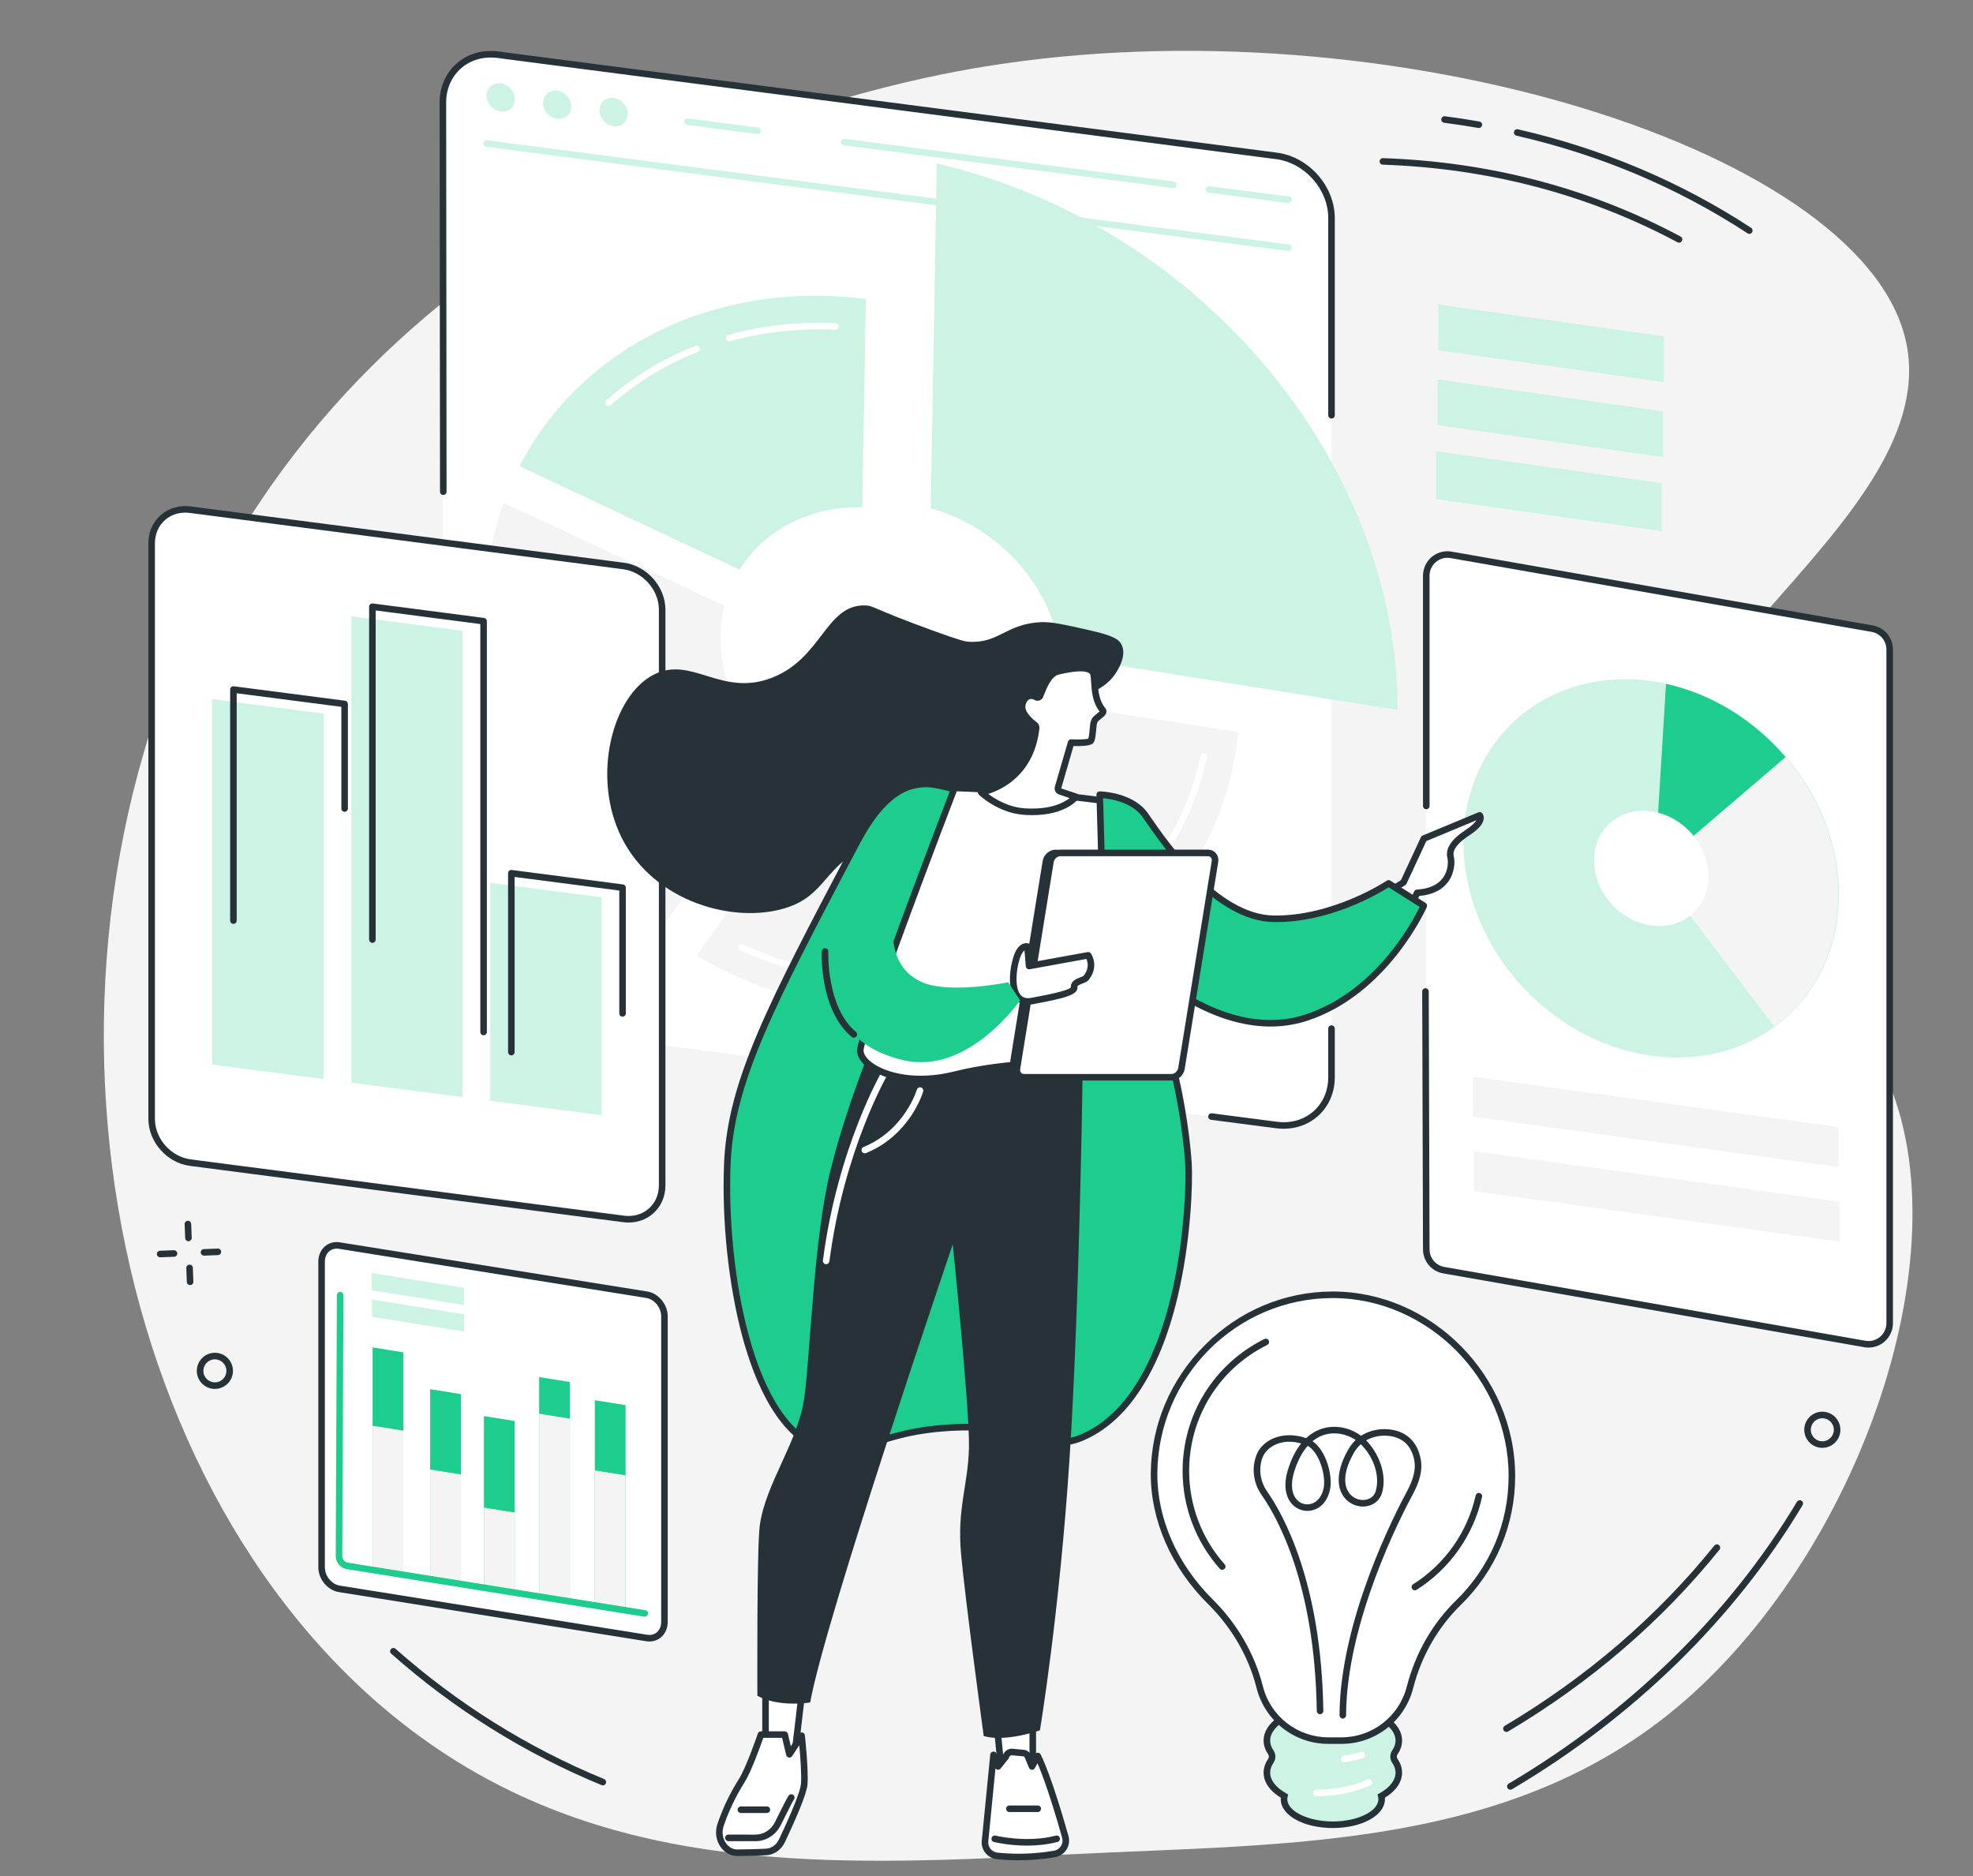 <?xml version="1.0" encoding="UTF-8" standalone="no"?><svg xmlns="http://www.w3.org/2000/svg" xmlns:xlink="http://www.w3.org/1999/xlink" fill="#263237" height="1899.6" preserveAspectRatio="xMidYMid meet" version="1" viewBox="226.9 281.6 1997.6 1899.6" width="1997.6" zoomAndPan="magnify"><rect x="226.9" y="281.6" width="1997.6" height="1899.6" fill="#808080" stroke="none"/><g><g id="change1_1"><path d="M 1900.781 1160.508 C 1837.867 981.164 2189.711 816.266 2157.746 633.023 C 2123.164 434.754 1632.246 281.633 1221.621 349.336 C 1098.41 369.656 646.688 466.539 436.055 882.344 C 226.879 1295.289 345.273 1844.379 682.043 2060.242 C 870.812 2181.23 1087.129 2170.27 1311.262 2158.918 C 1531.812 2147.75 1764.133 2155.32 1939.078 1997.812 C 2122.645 1832.551 2224.512 1514.719 2123.191 1345.832 C 2056.812 1235.191 1934.613 1256.941 1900.781 1160.508" fill="#f4f4f4"/></g><g id="change2_1"><path d="M 1911.535 668.574 L 1683.156 636.195 L 1683.156 589.828 L 1911.535 622.207 L 1911.535 668.574" fill="#cdf3e5"/></g><g id="change2_2"><path d="M 1910.785 744.422 L 1682.426 712.047 L 1682.426 665.684 L 1910.785 698.059 L 1910.785 744.422" fill="#cdf3e5"/></g><g id="change2_3"><path d="M 1909.332 819.352 L 1680.961 786.977 L 1680.961 738.398 L 1909.332 770.777 L 1909.332 819.352" fill="#cdf3e5"/></g><g id="change2_4"><path d="M 1639.234 2064.449 C 1637.398 2061.77 1637.398 2058.32 1639.234 2055.648 C 1641.773 2051.949 1643.152 2047.969 1643.152 2043.82 C 1643.152 2024.52 1613.254 2008.867 1576.371 2008.867 C 1539.496 2008.867 1509.594 2024.52 1509.594 2043.82 C 1509.594 2047.969 1510.977 2051.949 1513.516 2055.648 C 1515.352 2058.32 1515.352 2061.77 1513.516 2064.449 C 1510.977 2068.141 1509.594 2072.129 1509.594 2076.277 C 1509.594 2085.43 1516.32 2093.77 1527.336 2100 C 1527.094 2101.039 1526.953 2102.09 1526.953 2103.168 C 1526.953 2117.449 1549.082 2129.027 1576.371 2129.027 C 1603.668 2129.027 1625.797 2117.449 1625.797 2103.168 C 1625.797 2102.09 1625.652 2101.039 1625.41 2100 C 1636.422 2093.77 1643.152 2085.43 1643.152 2076.277 C 1643.152 2072.129 1641.773 2068.141 1639.234 2064.449" fill="#cdf3e5"/></g><g id="change3_1"><path d="M 1576.363 2012.191 C 1541.969 2012.191 1512.898 2026.672 1512.898 2043.82 C 1512.898 2047.203 1514.02 2050.543 1516.242 2053.773 C 1518.867 2057.582 1518.867 2062.512 1516.242 2066.332 C 1514.02 2069.551 1512.898 2072.902 1512.898 2076.281 C 1512.898 2083.852 1518.605 2091.25 1528.957 2097.113 L 1531.109 2098.332 L 1530.555 2100.75 C 1530.352 2101.602 1530.25 2102.402 1530.25 2103.172 C 1530.25 2115.391 1551.371 2125.711 1576.363 2125.711 C 1601.352 2125.711 1622.465 2115.391 1622.465 2103.172 C 1622.465 2102.391 1622.371 2101.602 1622.172 2100.75 L 1621.605 2098.332 L 1623.777 2097.113 C 1634.121 2091.25 1639.836 2083.852 1639.836 2076.281 C 1639.836 2072.902 1638.707 2069.551 1636.484 2066.332 C 1633.867 2062.512 1633.867 2057.582 1636.492 2053.773 C 1638.707 2050.543 1639.836 2047.203 1639.836 2043.82 C 1639.836 2026.672 1610.766 2012.191 1576.363 2012.191 Z M 1576.363 2132.34 C 1546.797 2132.34 1523.625 2119.531 1523.625 2103.172 C 1523.625 2102.691 1523.656 2102.203 1523.695 2101.703 C 1512.434 2094.762 1506.262 2085.801 1506.262 2076.281 C 1506.262 2071.531 1507.785 2066.922 1510.777 2062.57 C 1511.848 2061.023 1511.848 2059.082 1510.777 2057.523 C 1507.785 2053.172 1506.262 2048.562 1506.262 2043.82 C 1506.262 2022.371 1537.051 2005.562 1576.363 2005.562 C 1615.676 2005.562 1646.465 2022.371 1646.465 2043.82 C 1646.465 2048.562 1644.949 2053.172 1641.957 2057.531 C 1640.887 2059.082 1640.887 2061.023 1641.957 2062.57 C 1644.949 2066.922 1646.465 2071.531 1646.465 2076.281 C 1646.465 2085.801 1640.293 2094.762 1629.027 2101.703 C 1629.07 2102.203 1629.09 2102.68 1629.09 2103.172 C 1629.09 2119.531 1605.938 2132.34 1576.363 2132.34" fill="inherit"/></g><g id="change4_1"><path d="M 1757.629 1775.891 C 1757.629 1676.922 1675.246 1592.48 1576.281 1592.48 C 1477.496 1592.48 1396.012 1674.629 1395.352 1773.41 C 1395.02 1823.711 1419.281 1870.5 1452.375 1903.25 C 1476.227 1926.871 1493.629 1956.219 1502.07 1988.719 L 1502.48 1990.289 C 1510.676 2021.828 1539.156 2043.84 1571.742 2043.84 L 1585.113 2043.84 C 1617.688 2043.84 1646.164 2021.828 1654.371 1990.289 L 1654.617 1989.34 C 1662.996 1957.07 1679.699 1927.441 1703.562 1904.152 C 1736.914 1871.609 1757.629 1826.172 1757.629 1775.891" fill="#ffffff"/></g><g id="change3_2"><path d="M 1576.281 1595.797 C 1478.996 1595.797 1399.32 1675.488 1398.672 1773.43 C 1398.359 1818.887 1418.789 1865.348 1454.699 1900.891 C 1479.332 1925.27 1496.832 1955.348 1505.281 1987.879 L 1505.691 1989.449 C 1513.512 2019.52 1540.672 2040.527 1571.742 2040.527 L 1585.105 2040.527 C 1616.188 2040.527 1643.348 2019.52 1651.16 1989.449 L 1651.418 1988.5 C 1660.094 1955.109 1677.324 1925.117 1701.254 1901.777 C 1735.469 1868.387 1754.32 1823.68 1754.32 1775.887 C 1754.32 1678.266 1672.797 1595.797 1576.281 1595.797 Z M 1585.105 2047.16 L 1571.742 2047.16 C 1537.66 2047.16 1507.852 2024.109 1499.273 1991.117 L 1498.875 1989.551 C 1490.719 1958.168 1473.82 1929.148 1450.031 1905.598 C 1412.867 1868.809 1391.727 1820.617 1392.039 1773.387 C 1392.363 1724.668 1411.766 1678.559 1446.672 1643.559 C 1481.664 1608.488 1527.699 1589.168 1576.281 1589.168 C 1676.387 1589.168 1760.953 1674.68 1760.953 1775.887 C 1760.953 1825.488 1741.391 1871.879 1705.891 1906.527 C 1682.824 1929.02 1666.207 1957.949 1657.836 1990.168 L 1657.578 1991.117 C 1649 2024.109 1619.203 2047.16 1585.105 2047.16" fill="inherit"/></g><g id="change3_3"><path d="M 1604.652 1743.801 C 1602.012 1746.152 1599.621 1749.059 1597.594 1752.602 C 1584.707 1775.359 1588.93 1787.539 1592.594 1792.77 C 1596.43 1798.262 1603.086 1801.102 1609.531 1800.02 C 1614.695 1799.148 1618.441 1795.91 1619.809 1791.121 C 1624.586 1774.441 1616.426 1755.078 1604.652 1743.801 Z M 1550.922 1745.441 C 1545.164 1751.961 1540.488 1760.891 1537.113 1771.969 C 1533.379 1784.211 1534.586 1794.578 1540.406 1800.41 C 1544.211 1804.23 1549.531 1805.578 1554.625 1804.051 C 1560.863 1802.172 1565.395 1796.41 1567.043 1788.25 C 1569.508 1776.012 1562.98 1752.152 1550.922 1745.441 Z M 1586.445 2021.5 L 1586.434 2021.5 C 1584.613 2021.488 1583.133 2020 1583.141 2018.168 C 1583.531 1921.762 1639.816 1812.93 1651.098 1792.09 C 1657.84 1779.641 1660.406 1769.449 1658.965 1760.922 C 1656.816 1748.27 1650.344 1740.129 1639.715 1736.719 C 1632.074 1734.27 1620.168 1734.051 1610.074 1739.879 C 1622.879 1752.852 1631.523 1774.32 1626.191 1792.949 C 1624.117 1800.18 1618.297 1805.27 1610.625 1806.559 C 1601.656 1808.059 1592.449 1804.141 1587.16 1796.578 C 1582.598 1790.059 1577.137 1775.262 1591.836 1749.34 C 1594.035 1745.449 1596.633 1742.211 1599.465 1739.531 C 1598.996 1739.199 1598.516 1738.879 1598.043 1738.582 C 1590.484 1733.82 1578.047 1730.352 1565.805 1734.91 C 1562.246 1736.23 1558.91 1738.172 1555.82 1740.711 C 1569.539 1750.07 1576.41 1775.359 1573.535 1789.562 C 1571.398 1800.199 1565.199 1807.789 1556.539 1810.398 C 1549.164 1812.621 1541.176 1810.59 1535.711 1805.09 C 1528.113 1797.469 1526.312 1784.691 1530.773 1770.039 C 1534.422 1758.02 1539.223 1749.309 1544.324 1742.98 C 1523.715 1737.16 1509.312 1747.008 1505.406 1756.641 C 1500.875 1767.828 1502.543 1781.148 1509.723 1791.422 C 1526.23 1815.02 1564.844 1883.91 1566.727 2013.738 C 1566.746 2015.57 1565.293 2017.082 1563.461 2017.109 C 1561.652 2017.172 1560.117 2015.668 1560.098 2013.84 C 1558.227 1885.84 1520.453 1818.32 1504.289 1795.23 C 1495.699 1782.949 1493.816 1767.602 1499.27 1754.148 C 1505.262 1739.371 1525.441 1729.441 1549.316 1737.602 C 1554.227 1733.02 1559.188 1730.301 1563.504 1728.691 C 1578.008 1723.289 1592.684 1727.359 1601.582 1732.969 C 1602.688 1733.68 1603.805 1734.449 1604.875 1735.281 C 1617.203 1727.25 1632.25 1727.359 1641.75 1730.41 C 1658.145 1735.672 1663.723 1749.301 1665.5 1759.82 C 1667.23 1770 1664.508 1781.25 1656.93 1795.25 C 1645.789 1815.84 1590.148 1923.379 1589.77 2018.191 C 1589.758 2020.02 1588.277 2021.5 1586.445 2021.5" fill="inherit"/></g><g id="change3_4"><path d="M 1659.398 1891.668 C 1658.297 1891.668 1657.227 1891.121 1656.59 1890.117 C 1655.613 1888.57 1656.078 1886.52 1657.629 1885.547 C 1689.703 1865.379 1712.789 1832.617 1720.965 1795.668 C 1721.367 1793.891 1723.125 1792.758 1724.93 1793.16 C 1726.699 1793.547 1727.832 1795.32 1727.441 1797.109 C 1718.887 1835.777 1694.719 1870.059 1661.156 1891.16 C 1660.617 1891.5 1660 1891.668 1659.398 1891.668" fill="inherit"/></g><g id="change3_5"><path d="M 1464.34 1870.91 C 1463.43 1870.91 1462.52 1870.531 1461.871 1869.789 C 1437.609 1842.512 1424.25 1807.359 1424.25 1770.809 C 1424.25 1713.801 1455.969 1662.641 1507.039 1637.281 C 1508.672 1636.461 1510.672 1637.129 1511.48 1638.77 C 1512.301 1640.41 1511.629 1642.398 1509.988 1643.211 C 1461.191 1667.449 1430.879 1716.34 1430.879 1770.809 C 1430.879 1805.73 1443.641 1839.32 1466.82 1865.391 C 1468.039 1866.762 1467.91 1868.852 1466.551 1870.07 C 1465.91 1870.629 1465.129 1870.91 1464.34 1870.91" fill="inherit"/></g><g id="change4_2"><path d="M 1587.781 2065.828 C 1586.199 2065.828 1584.789 2064.691 1584.52 2063.07 C 1584.211 2061.27 1585.422 2059.559 1587.23 2059.25 C 1593.289 2058.211 1599.199 2056.879 1604.789 2055.301 C 1606.539 2054.809 1608.379 2055.828 1608.879 2057.59 C 1609.371 2059.359 1608.352 2061.191 1606.59 2061.68 C 1600.781 2063.32 1594.641 2064.699 1588.34 2065.781 C 1588.16 2065.809 1587.969 2065.828 1587.781 2065.828" fill="#ffffff"/></g><g id="change4_3"><path d="M 1559.629 2100.172 C 1557.809 2100.172 1556.328 2098.699 1556.309 2096.879 C 1556.301 2095.051 1557.77 2093.551 1559.602 2093.539 C 1573.352 2093.422 1593.531 2091.5 1611.551 2083.078 C 1613.211 2082.301 1615.191 2083.02 1615.961 2084.672 C 1616.738 2086.328 1616.02 2088.309 1614.359 2089.078 C 1595.262 2098.012 1574.07 2100.039 1559.66 2100.172 C 1559.648 2100.172 1559.641 2100.172 1559.629 2100.172" fill="#ffffff"/></g><g id="change4_4"><path d="M 1519.32 439.434 L 731.008 337 C 700.246 332.996 675.309 354.691 675.309 385.457 L 675.309 1255.219 C 675.309 1285.977 700.246 1314.156 731.008 1318.156 L 1519.32 1420.586 C 1550.086 1424.586 1575.012 1402.887 1575.012 1372.129 L 1575.012 502.367 C 1575.012 471.605 1550.086 443.422 1519.32 439.434" fill="#ffffff"/></g><g id="change2_5"><path d="M 1531.461 535.723 C 1531.324 535.723 1531.168 535.707 1531.043 535.695 L 719.156 430.195 C 717.34 429.953 716.059 428.297 716.297 426.477 C 716.527 424.668 718.191 423.379 720.008 423.621 L 1531.883 529.109 C 1533.703 529.352 1534.992 531.02 1534.75 532.828 C 1534.531 534.5 1533.105 535.723 1531.461 535.723" fill="#cdf3e5"/></g><g id="change2_6"><path d="M 748.141 382.07 C 748.141 389.957 741.746 395.523 733.859 394.5 C 725.973 393.48 719.578 386.25 719.578 378.363 C 719.578 370.48 725.973 364.91 733.859 365.934 C 741.746 366.969 748.141 374.188 748.141 382.07" fill="#cdf3e5"/></g><g id="change2_7"><path d="M 805.266 389.492 C 805.266 397.379 798.871 402.938 790.984 401.922 C 783.098 400.891 776.703 393.672 776.703 385.773 C 776.703 377.891 783.098 372.328 790.984 373.348 C 798.871 374.379 805.266 381.598 805.266 389.492" fill="#cdf3e5"/></g><g id="change2_8"><path d="M 862.395 396.902 C 862.395 404.797 856 410.352 848.113 409.336 C 840.223 408.309 833.832 401.078 833.832 393.195 C 833.832 385.312 840.223 379.746 848.113 380.773 C 856 381.801 862.395 389.02 862.395 396.902" fill="#cdf3e5"/></g><g id="change2_9"><path d="M 1531.453 487.172 C 1531.316 487.172 1531.168 487.172 1531.031 487.145 L 1450.574 476.695 C 1448.754 476.461 1447.473 474.793 1447.723 472.973 C 1447.945 471.168 1449.629 469.883 1451.422 470.121 L 1531.879 480.57 C 1533.695 480.809 1534.98 482.477 1534.73 484.281 C 1534.531 485.965 1533.098 487.172 1531.453 487.172" fill="#cdf3e5"/></g><g id="change2_10"><path d="M 1414.828 472.012 C 1414.691 472.012 1414.535 472.012 1414.395 471.984 L 1081.18 428.688 C 1079.359 428.445 1078.078 426.789 1078.32 424.977 C 1078.551 423.156 1080.211 421.879 1082.031 422.109 L 1415.262 465.418 C 1417.074 465.648 1418.348 467.32 1418.117 469.129 C 1417.902 470.801 1416.473 472.012 1414.828 472.012" fill="#cdf3e5"/></g><g id="change2_11"><path d="M 994.02 417.332 C 993.875 417.332 993.73 417.32 993.586 417.309 L 922.656 408.09 C 920.844 407.844 919.562 406.184 919.797 404.367 C 920.031 402.551 921.695 401.277 923.512 401.508 L 994.441 410.727 C 996.258 410.961 997.539 412.621 997.301 414.438 C 997.086 416.109 995.66 417.332 994.02 417.332" fill="#cdf3e5"/></g><g id="change3_6"><path d="M 675.703 782.703 C 673.875 782.703 672.391 781.211 672.391 779.391 L 671.992 385.465 C 671.992 369.703 678.129 355.641 689.27 345.852 C 700.531 335.953 715.504 331.645 731.43 333.719 L 1519.738 436.152 C 1552.051 440.34 1578.324 470.059 1578.324 502.371 L 1578.324 702.035 C 1578.324 703.871 1576.836 705.359 1575.012 705.359 C 1573.176 705.359 1571.699 703.871 1571.699 702.035 L 1571.699 502.371 C 1571.699 473.266 1548.008 446.512 1518.887 442.723 L 730.578 340.289 C 716.582 338.469 703.453 342.207 693.645 350.828 C 683.957 359.34 678.625 371.633 678.625 385.453 L 679.02 779.375 C 679.02 781.211 677.535 782.703 675.707 782.703 C 675.707 782.703 675.703 782.703 675.703 782.703" fill="inherit"/></g><g id="change3_7"><path d="M 1526.629 1424.379 C 1524.078 1424.379 1521.5 1424.219 1518.891 1423.879 L 1453.059 1415.32 C 1451.238 1415.09 1449.961 1413.422 1450.199 1411.609 C 1450.441 1409.789 1452.109 1408.512 1453.91 1408.75 L 1519.738 1417.301 C 1533.738 1419.129 1546.859 1415.379 1556.68 1406.762 C 1566.359 1398.25 1571.699 1385.949 1571.699 1372.129 L 1571.699 1323 C 1571.699 1321.172 1573.18 1319.691 1575.012 1319.691 C 1576.84 1319.691 1578.328 1321.172 1578.328 1323 L 1578.328 1372.129 C 1578.328 1387.891 1572.191 1401.961 1561.051 1411.738 C 1551.629 1420.012 1539.621 1424.379 1526.629 1424.379" fill="inherit"/></g><g id="change2_12"><path d="M 975.746 858.426 C 1000.469 818.395 1046.457 793.828 1099.906 795.242 L 1103.617 584.316 C 950.105 564.879 814.621 633.773 752.918 753.586 L 975.746 858.426" fill="#cdf3e5"/></g><g id="change4_5"><path d="M 965.25 627.125 C 963.797 627.125 962.457 626.16 962.055 624.688 C 961.57 622.922 962.609 621.098 964.375 620.609 C 999.031 611.086 1035.535 607.082 1072.887 608.695 C 1074.707 608.777 1076.125 610.332 1076.047 612.156 C 1075.977 613.98 1074.504 615.406 1072.594 615.328 C 1035.945 613.734 1000.125 617.66 966.129 627.008 C 965.836 627.078 965.539 627.125 965.25 627.125" fill="#ffffff"/></g><g id="change4_6"><path d="M 842.965 692.742 C 842.051 692.742 841.141 692.375 840.484 691.629 C 839.27 690.266 839.391 688.176 840.758 686.949 C 866.934 663.629 897.312 645.043 931.043 631.719 C 932.746 631.043 934.672 631.879 935.344 633.574 C 936.02 635.285 935.18 637.211 933.48 637.875 C 900.477 650.914 870.762 669.098 845.168 691.902 C 844.535 692.465 843.746 692.742 842.965 692.742" fill="#ffffff"/></g><g id="change1_2"><path d="M 1271.898 990.602 C 1259.309 1058.43 1196.031 1104.809 1118.512 1097.148 C 1095.391 1094.871 1073.309 1088.012 1053.27 1077.59 L 932.262 1249.219 C 988.508 1281.922 1052.051 1302.621 1118.512 1307.43 C 1311.789 1321.449 1463.75 1195.691 1480.629 1022.719 L 1271.898 990.602" fill="#f4f4f4"/></g><g id="change4_7"><path d="M 1116.781 1280.262 C 1116.699 1280.262 1116.621 1280.25 1116.531 1280.25 C 1109.23 1279.719 1101.82 1278.969 1094.512 1278.02 C 1053.781 1272.73 1014.039 1261.121 976.391 1243.52 C 974.73 1242.738 974.016 1240.77 974.793 1239.109 C 975.566 1237.449 977.543 1236.738 979.195 1237.512 C 1016.23 1254.82 1055.309 1266.238 1095.371 1271.441 C 1102.551 1272.379 1109.828 1273.121 1117.012 1273.629 C 1118.84 1273.77 1120.211 1275.352 1120.078 1277.18 C 1119.949 1278.922 1118.5 1280.262 1116.781 1280.262" fill="#ffffff"/></g><g id="change4_8"><path d="M 1193.18 1277.73 C 1191.559 1277.73 1190.141 1276.539 1189.898 1274.879 C 1189.648 1273.07 1190.91 1271.391 1192.719 1271.129 C 1319.602 1253.02 1417.59 1165.039 1442.359 1046.98 C 1442.73 1045.18 1444.5 1044.039 1446.281 1044.41 C 1448.07 1044.789 1449.219 1046.539 1448.84 1048.34 C 1423.5 1169.16 1323.328 1259.191 1193.66 1277.699 C 1193.5 1277.719 1193.34 1277.73 1193.18 1277.73" fill="#ffffff"/></g><g id="change1_3"><path d="M 894.391 1224.586 L 1016.504 1052.547 C 979.977 1020.754 956.504 975.621 956.504 927.879 C 956.504 916.344 957.887 905.281 960.488 894.793 L 736.812 790.75 C 724.797 824.41 718.312 861.039 718.312 899.848 C 718.312 1028.398 788.84 1148.223 894.391 1224.586" fill="#f4f4f4"/></g><g id="change2_13"><path d="M 1169.25 796.25 C 1239.852 815.938 1294.129 877.688 1300.578 946.141 L 1641.91 1000.387 C 1641.91 1000.238 1641.91 1000.098 1641.91 999.961 C 1641.91 749.551 1442.406 509.328 1175.371 447.047 L 1169.25 796.25" fill="#cdf3e5"/></g><g id="change4_9"><path d="M 858.184 854.617 L 419.574 797.621 C 397.961 794.809 380.438 810.051 380.438 831.664 L 380.438 1414.441 C 380.438 1436.066 397.961 1455.867 419.574 1458.668 L 858.184 1515.668 C 879.801 1518.477 897.32 1503.227 897.32 1481.617 L 897.32 898.836 C 897.32 877.223 879.801 857.418 858.184 854.617" fill="#ffffff"/></g><g id="change3_8"><path d="M 414.457 800.613 C 406.688 800.613 399.543 803.188 393.969 808.09 C 387.379 813.883 383.75 822.262 383.75 831.676 L 383.75 1414.453 C 383.75 1434.438 400.012 1452.793 420 1455.395 L 858.605 1512.383 C 868.156 1513.625 877.102 1511.082 883.781 1505.215 C 890.371 1499.426 894 1491.043 894 1481.625 L 894 898.844 C 894 878.871 877.738 860.508 857.75 857.914 L 419.145 800.918 C 417.562 800.707 415.996 800.613 414.457 800.613 Z M 863.32 1519.324 C 861.488 1519.324 859.629 1519.203 857.75 1518.965 L 419.145 1461.965 C 395.973 1458.953 377.121 1437.641 377.121 1414.453 L 377.121 831.676 C 377.121 820.324 381.551 810.176 389.594 803.105 C 397.727 795.961 408.535 792.852 420 794.34 L 858.605 851.336 C 881.777 854.352 900.629 875.652 900.629 898.844 L 900.629 1481.625 C 900.629 1492.984 896.199 1503.125 888.156 1510.195 C 881.355 1516.164 872.688 1519.324 863.32 1519.324" fill="inherit"/></g><g id="change2_14"><path d="M 554.477 1374.078 L 441.887 1359.441 L 441.887 989.441 L 554.477 1004.07 L 554.477 1374.078" fill="#cdf3e5"/></g><g id="change2_15"><path d="M 695.176 1392.359 L 582.582 1377.73 L 582.582 905.609 L 695.176 920.238 L 695.176 1392.359" fill="#cdf3e5"/></g><g id="change2_16"><path d="M 835.871 1410.641 L 723.277 1396.012 L 723.277 1175.422 L 835.871 1190.051 L 835.871 1410.641" fill="#cdf3e5"/></g><g id="change3_9"><path d="M 463.23 1216.98 C 461.398 1216.98 459.914 1215.5 459.914 1213.66 L 459.914 979.691 C 459.914 978.738 460.324 977.828 461.039 977.199 C 461.758 976.57 462.711 976.281 463.656 976.41 L 576.25 991.039 C 577.902 991.25 579.137 992.66 579.137 994.32 L 579.137 1100.18 C 579.137 1102.012 577.652 1103.5 575.824 1103.5 C 573.992 1103.5 572.508 1102.012 572.508 1100.18 L 572.508 997.238 L 466.543 983.469 L 466.543 1213.66 C 466.543 1215.5 465.059 1216.98 463.23 1216.98" fill="inherit"/></g><g id="change3_10"><path d="M 716.52 1329.738 C 714.688 1329.738 713.203 1328.262 713.203 1326.43 L 713.203 913.41 L 607.242 899.641 L 607.242 1232.879 C 607.242 1234.711 605.758 1236.191 603.926 1236.191 C 602.098 1236.191 600.613 1234.711 600.613 1232.879 L 600.613 895.871 C 600.613 894.922 601.023 894.012 601.738 893.379 C 602.453 892.75 603.406 892.461 604.355 892.578 L 716.945 907.211 C 718.598 907.43 719.836 908.84 719.836 910.5 L 719.836 1326.43 C 719.836 1328.262 718.348 1329.738 716.52 1329.738" fill="inherit"/></g><g id="change3_11"><path d="M 744.625 1350.102 C 742.793 1350.102 741.309 1348.621 741.309 1346.789 L 741.309 1165.68 C 741.309 1164.719 741.719 1163.82 742.434 1163.191 C 743.152 1162.559 744.102 1162.27 745.051 1162.391 L 857.645 1177.02 C 859.293 1177.238 860.531 1178.641 860.531 1180.309 L 860.531 1307.57 C 860.531 1309.398 859.047 1310.891 857.215 1310.891 C 855.387 1310.891 853.902 1309.398 853.902 1307.57 L 853.902 1183.219 L 747.938 1169.449 L 747.938 1346.789 C 747.938 1348.621 746.453 1350.102 744.625 1350.102" fill="inherit"/></g><g id="change4_10"><path d="M 881.68 1939.961 L 570.465 1890.199 C 560.551 1888.609 552.512 1878.809 552.512 1868.309 L 552.512 1558.789 C 552.512 1548.281 560.551 1541.051 570.465 1542.641 L 881.68 1592.398 C 891.594 1593.988 899.633 1603.789 899.633 1614.289 L 899.633 1923.809 C 899.633 1934.309 891.594 1941.539 881.68 1939.961" fill="#ffffff"/></g><g id="change3_12"><path d="M 882.203 1936.691 C 885.883 1937.27 889.324 1936.371 891.934 1934.148 C 894.758 1931.738 896.316 1928.07 896.316 1923.809 L 896.316 1614.289 C 896.316 1605.359 889.516 1597.012 881.156 1595.672 L 569.941 1545.91 C 566.273 1545.328 562.816 1546.23 560.211 1548.449 C 557.383 1550.859 555.824 1554.531 555.824 1558.789 L 555.824 1868.309 C 555.824 1877.238 562.629 1885.59 570.988 1886.922 Z M 884.398 1943.488 C 883.332 1943.488 882.25 1943.41 881.156 1943.23 L 569.941 1893.469 C 558.504 1891.641 549.195 1880.352 549.195 1868.309 L 549.195 1558.789 C 549.195 1552.648 551.645 1547.039 555.91 1543.398 C 560.016 1539.898 565.375 1538.469 570.984 1539.371 L 882.203 1589.129 C 893.641 1590.961 902.945 1602.238 902.945 1614.289 L 902.945 1923.809 C 902.945 1929.949 900.5 1935.559 896.234 1939.199 C 892.926 1942.012 888.809 1943.488 884.398 1943.488" fill="inherit"/></g><g id="change5_1"><path d="M 635.227 1874.211 L 604.121 1869.23 L 604.121 1645.75 L 635.227 1650.73 L 635.227 1874.211" fill="#1dcd8d"/></g><g id="change1_4"><path d="M 635.227 1874.211 L 604.121 1869.23 L 604.121 1725.051 L 635.227 1730.031 L 635.227 1874.211" fill="#f4f4f4"/></g><g id="change5_2"><path d="M 693.551 1883.531 L 662.445 1878.559 L 662.445 1688.039 L 693.551 1693.012 L 693.551 1883.531" fill="#1dcd8d"/></g><g id="change1_5"><path d="M 693.551 1883.531 L 662.445 1878.559 L 662.445 1769.391 L 693.551 1774.371 L 693.551 1883.531" fill="#f4f4f4"/></g><g id="change5_3"><path d="M 747.988 1893.262 L 716.883 1888.289 L 716.883 1715.281 L 747.988 1720.25 L 747.988 1893.262" fill="#1dcd8d"/></g><g id="change1_6"><path d="M 747.988 1893.262 L 716.883 1888.289 L 716.883 1807.961 L 747.988 1812.941 L 747.988 1893.262" fill="#f4f4f4"/></g><g id="change5_4"><path d="M 803.883 1904.262 L 772.773 1899.289 L 772.773 1675.809 L 803.883 1680.781 L 803.883 1904.262" fill="#1dcd8d"/></g><g id="change1_7"><path d="M 803.883 1904.262 L 772.773 1899.289 L 772.773 1712.879 L 803.883 1717.859 L 803.883 1904.262" fill="#f4f4f4"/></g><g id="change5_5"><path d="M 860.262 1912.25 L 829.156 1907.27 L 829.156 1699.238 L 860.262 1704.219 L 860.262 1912.25" fill="#1dcd8d"/></g><g id="change1_8"><path d="M 860.262 1912.25 L 829.156 1907.27 L 829.156 1770.301 L 860.262 1775.281 L 860.262 1912.25" fill="#f4f4f4"/></g><g id="change5_6"><path d="M 879.711 1918.41 C 879.535 1918.41 879.359 1918.398 879.18 1918.371 L 577.73 1870.172 C 571.586 1869.191 566.793 1863.379 566.82 1856.941 L 567.996 1592.859 C 568.008 1591.039 569.488 1589.559 571.312 1589.559 C 571.316 1589.559 571.32 1589.559 571.328 1589.559 C 573.156 1589.57 574.637 1591.059 574.629 1592.891 L 573.449 1856.969 C 573.438 1860.109 575.875 1863.16 578.781 1863.629 L 880.23 1911.828 C 882.035 1912.109 883.27 1913.809 882.98 1915.621 C 882.719 1917.25 881.309 1918.41 879.711 1918.41" fill="#1dcd8d"/></g><g id="change2_17"><path d="M 696.613 1602.871 L 603.148 1587.93 L 603.148 1570.422 L 696.613 1585.359 L 696.613 1602.871" fill="#cdf3e5"/></g><g id="change2_18"><path d="M 696.953 1629.699 L 603.484 1614.762 L 603.484 1597.25 L 696.953 1612.191 L 696.953 1629.699" fill="#cdf3e5"/></g><g id="change4_11"><path d="M 2115.02 1642.293 L 1688.648 1567.562 C 1678.422 1565.762 1670.953 1556.871 1670.953 1546.484 L 1670.953 864.434 C 1670.953 851.133 1682.953 841.047 1696.055 843.348 L 2122.414 918.082 C 2132.652 919.879 2140.125 928.77 2140.125 939.168 L 2140.125 1621.211 C 2140.125 1634.512 2128.125 1644.594 2115.02 1642.293" fill="#ffffff"/></g><g id="change2_19"><path d="M 2087.074 1161.168 C 2101.332 1266.938 2028.57 1352.5 1924.547 1352.281 C 1820.539 1352.059 1724.664 1266.141 1710.395 1160.383 C 1696.137 1054.605 1768.895 969.047 1872.906 969.266 C 1976.926 969.484 2072.816 1055.406 2087.074 1161.168" fill="#cdf3e5"/></g><g id="change1_9"><path d="M 1902.141 1161.531 L 2023.34 1320.734 C 2069.59 1286.555 2095.234 1227.883 2086.238 1161.172 C 2080.531 1118.895 2061.773 1079.777 2034.68 1048.055 L 1902.141 1161.531" fill="#f4f4f4"/></g><g id="change5_7"><path d="M 1913.715 973.965 L 1902.141 1161.531 L 2034.695 1048.102 C 2003.203 1011.203 1960.41 984.301 1913.715 973.965" fill="#1dcd8d"/></g><g id="change4_12"><path d="M 1956.113 1160.906 C 1960.465 1193.125 1938.301 1219.203 1906.594 1219.129 C 1874.891 1219.059 1845.688 1192.887 1841.336 1160.652 C 1836.98 1128.418 1859.172 1102.355 1890.852 1102.43 C 1922.555 1102.488 1951.77 1128.672 1956.113 1160.906" fill="#ffffff"/></g><g id="change1_10"><path d="M 2088.52 1463.25 L 1718.289 1412.211 L 1718.289 1371.648 L 2088.52 1422.699 L 2088.52 1463.25" fill="#f4f4f4"/></g><g id="change1_11"><path d="M 2089.352 1538.691 L 1719.125 1487.641 L 1719.125 1447.082 L 2089.352 1498.129 L 2089.352 1538.691" fill="#f4f4f4"/></g><g id="change3_13"><path d="M 2118.754 1645.93 C 2117.32 1645.93 2115.887 1645.809 2114.453 1645.559 L 1688.094 1570.82 C 1676.242 1568.75 1667.645 1558.512 1667.645 1546.48 L 1666.828 1285.441 C 1666.828 1283.609 1668.312 1282.121 1670.141 1282.109 L 1670.156 1282.109 C 1671.969 1282.109 1673.457 1283.59 1673.457 1285.422 L 1674.27 1546.461 C 1674.27 1555.281 1680.559 1562.77 1689.234 1564.289 L 2115.598 1639.031 C 2120.883 1639.961 2126.262 1638.508 2130.367 1635.059 C 2134.457 1631.621 2136.824 1626.57 2136.824 1621.211 L 2136.824 939.16 C 2136.824 930.352 2130.523 922.867 2121.844 921.344 L 1695.48 846.609 C 1690.195 845.676 1684.832 847.125 1680.727 850.57 C 1676.625 854.016 1674.27 859.062 1674.27 864.43 L 1674.27 1097.594 C 1674.27 1099.418 1672.785 1100.906 1670.957 1100.906 C 1669.129 1100.906 1667.645 1099.418 1667.645 1097.594 L 1667.645 864.43 C 1667.645 857.105 1670.867 850.199 1676.453 845.492 C 1682.07 840.785 1689.422 838.812 1696.625 840.074 L 2122.988 914.809 C 2134.836 916.883 2143.449 927.129 2143.449 939.16 L 2143.449 1621.211 C 2143.449 1628.531 2140.227 1635.43 2134.625 1640.141 C 2130.129 1643.91 2124.516 1645.93 2118.754 1645.93" fill="inherit"/></g><g id="change3_14"><path d="M 1280.262 911.512 C 1291.25 910.91 1304.172 913.84 1330.012 919.691 C 1353.289 924.969 1359.738 928.512 1362.602 934.609 C 1367.301 944.59 1360.289 956.891 1358.18 960.57 C 1346.281 981.449 1324.488 984.18 1310.121 993.719 C 1263.641 1024.578 1287.34 1076.969 1248.801 1109.738 C 1212.078 1140.949 1177.789 1104.281 1111.789 1134.051 C 1059.82 1157.48 1064.66 1187.609 1022.289 1200.891 C 970.531 1217.121 889.438 1195.309 856.551 1130.18 C 825.277 1068.25 846.895 985.559 889.145 964.441 C 927.527 945.262 957.18 987.641 1008.48 967.762 C 1059.051 948.148 1062.949 893.859 1102.41 894.539 C 1111.84 894.699 1109.871 897.781 1172 920.238 C 1200.781 930.648 1204.238 931.09 1207.359 931.289 C 1238.32 933.352 1244.77 913.461 1280.262 911.512" fill="inherit"/></g><g id="change5_8"><path d="M 1391.289 1229.488 C 1413.398 1364.879 1415.961 1366.871 1418.949 1381.051 C 1418.949 1381.051 1427.719 1420.922 1430.148 1459.328 C 1432.262 1492.66 1425.988 1692.809 1322.539 1736.891 C 1285.18 1752.801 1274.352 1723.551 1194.801 1726.719 C 1113.281 1729.98 1096.75 1758.988 1061.191 1748.82 C 984.207 1726.828 959.062 1561.66 963.305 1459.602 C 966.754 1376.469 1008.121 1297.98 1090.859 1141 C 1103.461 1117.09 1123.629 1080.57 1156.129 1075.922 C 1171.031 1073.789 1176.98 1076.078 1236.789 1092.5 C 1301.852 1110.359 1318.359 1091.359 1346.281 1108.961 C 1375.141 1127.141 1380.219 1161.73 1391.289 1229.488" fill="#1dcd8d"/></g><g id="change3_15"><path d="M 1164.398 1078.57 C 1161.82 1078.57 1159.371 1078.809 1156.602 1079.211 C 1124.77 1083.762 1104.621 1122 1093.789 1142.539 C 1011.398 1298.879 970.035 1377.352 966.617 1459.73 C 962.207 1565.859 988.918 1724.719 1062.102 1745.629 C 1078.461 1750.309 1090.352 1746.262 1108.352 1740.121 C 1126.969 1733.781 1152.449 1725.102 1194.672 1723.41 C 1234.699 1721.809 1258.012 1728.449 1275.039 1733.289 C 1292.18 1738.172 1303.512 1741.391 1321.238 1733.84 C 1374.57 1711.121 1400.41 1644.879 1412.711 1593.309 C 1426.199 1536.699 1428.059 1478.738 1426.84 1459.539 C 1424.449 1421.84 1415.801 1382.16 1415.711 1381.77 C 1415.211 1379.398 1414.73 1377.398 1414.172 1375.059 C 1411.281 1363.031 1406.449 1342.91 1388.02 1230.02 L 1387.328 1225.801 C 1376.789 1161.191 1371.5 1128.762 1344.52 1111.762 C 1331.59 1103.609 1321.48 1103.82 1306.172 1104.129 C 1290.629 1104.441 1269.34 1104.871 1235.91 1095.691 L 1220.43 1091.43 C 1185.012 1081.672 1173.77 1078.57 1164.398 1078.57 Z M 1076.02 1754.301 C 1071.051 1754.301 1065.891 1753.609 1060.281 1752.012 C 1015.449 1739.199 991.113 1681.359 978.59 1635.102 C 964.531 1583.18 957.578 1517.52 959.988 1459.461 C 963.477 1375.578 1005.07 1296.672 1087.93 1139.449 C 1099.309 1117.859 1120.488 1077.672 1155.66 1072.641 C 1169.84 1070.609 1175.801 1072.262 1222.191 1085.039 L 1237.672 1089.301 C 1270.18 1098.23 1290.059 1097.82 1306.031 1097.5 C 1321.34 1097.191 1333.441 1096.941 1348.051 1106.148 C 1377.559 1124.75 1383.012 1158.16 1393.871 1224.738 L 1394.559 1228.949 C 1412.949 1341.602 1417.75 1361.578 1420.621 1373.512 C 1421.191 1375.91 1421.691 1377.969 1422.191 1380.371 C 1422.281 1380.738 1431.039 1420.898 1433.461 1459.121 C 1434.699 1478.641 1432.828 1537.512 1419.16 1594.852 C 1401.02 1670.93 1368.059 1721.102 1323.84 1739.941 C 1303.949 1748.41 1291.059 1744.738 1273.219 1739.672 C 1255.699 1734.68 1233.898 1728.48 1194.941 1730.039 C 1153.68 1731.68 1129.73 1739.84 1110.488 1746.398 C 1097.66 1750.77 1087.301 1754.301 1076.02 1754.301" fill="inherit"/></g><g id="change4_13"><path d="M 1272.539 2013.43 L 1272.539 2078.898 L 1241.039 2076.98 L 1234.84 2013.43 L 1272.539 2013.43" fill="#ffffff"/></g><g id="change3_16"><path d="M 1244.07 2073.852 L 1269.23 2075.379 L 1269.23 2016.738 L 1238.5 2016.738 Z M 1272.551 2082.219 C 1272.48 2082.219 1272.41 2082.211 1272.34 2082.211 L 1240.84 2080.289 C 1239.211 2080.191 1237.898 2078.93 1237.738 2077.309 L 1231.539 2013.75 C 1231.449 2012.82 1231.762 2011.891 1232.391 2011.199 C 1233.02 2010.512 1233.91 2010.109 1234.84 2010.109 L 1272.551 2010.109 C 1274.379 2010.109 1275.859 2011.602 1275.859 2013.43 L 1275.859 2078.898 C 1275.859 2079.82 1275.48 2080.691 1274.82 2081.32 C 1274.199 2081.898 1273.391 2082.219 1272.551 2082.219" fill="inherit"/></g><g id="change4_14"><path d="M 1236.32 2160.539 C 1249.141 2161.922 1270.129 2162.809 1294.602 2158.59 C 1302.621 2157.211 1307.699 2149.219 1305.5 2141.391 C 1299.359 2119.57 1287.238 2078.898 1277.59 2059.422 L 1271.781 2070.039 L 1267.129 2058.828 C 1266.328 2057.5 1264.949 2056.629 1263.41 2056.488 L 1251.328 2055.359 C 1248.809 2055.129 1245.781 2057.609 1245.34 2060.102 L 1237.391 2070.039 L 1232.801 2058.238 L 1224.199 2145.59 C 1223.469 2153.051 1228.859 2159.738 1236.32 2160.539" fill="#ffffff"/></g><g id="change3_17"><path d="M 1234.77 2072.07 L 1227.5 2145.91 C 1226.949 2151.559 1231.059 2156.641 1236.672 2157.238 C 1249.672 2158.641 1270.172 2159.441 1294.039 2155.328 C 1296.949 2154.82 1299.52 2153.109 1301.09 2150.621 C 1302.68 2148.102 1303.109 2145.148 1302.301 2142.289 C 1297.762 2126.109 1286.82 2088.59 1277.34 2066.789 L 1274.691 2071.629 C 1274.078 2072.75 1272.91 2073.43 1271.602 2073.352 C 1270.328 2073.281 1269.211 2072.488 1268.719 2071.309 L 1264.191 2060.391 C 1263.93 2060.051 1263.531 2059.828 1263.102 2059.789 L 1251.02 2058.66 C 1250.352 2058.602 1248.762 2059.789 1248.609 2060.68 C 1248.512 2061.23 1248.281 2061.738 1247.93 2062.18 L 1239.969 2072.121 C 1239.23 2073.039 1238.07 2073.5 1236.879 2073.32 C 1236.031 2073.191 1235.281 2072.738 1234.77 2072.07 Z M 1258.219 2165 C 1249.512 2165 1241.961 2164.48 1235.961 2163.84 C 1226.75 2162.852 1219.988 2154.52 1220.898 2145.262 L 1229.5 2057.91 C 1229.648 2056.379 1230.828 2055.16 1232.352 2054.949 C 1233.891 2054.738 1235.328 2055.609 1235.891 2057.039 L 1238.391 2063.48 L 1242.309 2058.59 C 1243.52 2054.781 1247.77 2051.691 1251.641 2052.059 L 1263.719 2053.191 C 1266.301 2053.43 1268.629 2054.898 1269.969 2057.121 C 1270.051 2057.262 1270.129 2057.41 1270.191 2057.559 L 1272.191 2062.391 L 1274.691 2057.828 C 1275.281 2056.75 1276.449 2056.09 1277.66 2056.109 C 1278.898 2056.129 1280.012 2056.84 1280.559 2057.949 C 1290.809 2078.641 1303.648 2122.57 1308.691 2140.488 C 1309.988 2145.109 1309.262 2150.09 1306.699 2154.148 C 1304.129 2158.23 1299.922 2161.039 1295.16 2161.859 C 1281.551 2164.199 1268.988 2165 1258.219 2165" fill="inherit"/></g><g id="change3_18"><path d="M 1266.781 2150.16 C 1248.301 2150.16 1234.109 2146.691 1233.219 2146.461 C 1231.449 2146.02 1230.371 2144.219 1230.809 2142.441 C 1231.262 2140.672 1233.07 2139.59 1234.828 2140.031 C 1235.141 2140.109 1266.52 2147.762 1295.891 2140.039 C 1297.648 2139.57 1299.469 2140.629 1299.941 2142.398 C 1300.398 2144.172 1299.34 2145.988 1297.57 2146.449 C 1287 2149.23 1276.32 2150.16 1266.781 2150.16" fill="inherit"/></g><g id="change3_19"><path d="M 1277.59 2116.148 L 1248.84 2116.148 C 1247.012 2116.148 1245.531 2114.672 1245.531 2112.84 C 1245.531 2111.012 1247.012 2109.52 1248.84 2109.52 L 1277.59 2109.52 C 1279.422 2109.52 1280.91 2111.012 1280.91 2112.84 C 1280.91 2114.672 1279.422 2116.148 1277.59 2116.148" fill="inherit"/></g><g id="change4_15"><path d="M 1040.82 1978.789 L 1031.5 2057.73 L 1001.98 2056.699 L 1001.98 1978.789 L 1040.82 1978.789" fill="#ffffff"/></g><g id="change3_20"><path d="M 1005.289 2053.5 L 1028.57 2054.309 L 1037.09 1982.102 L 1005.289 1982.102 Z M 1031.5 2061.039 C 1031.469 2061.039 1031.43 2061.039 1031.391 2061.039 L 1001.859 2060.012 C 1000.078 2059.949 998.66 2058.488 998.66 2056.699 L 998.66 1978.789 C 998.66 1976.961 1000.148 1975.469 1001.98 1975.469 L 1040.82 1975.469 C 1041.762 1975.469 1042.672 1975.879 1043.289 1976.578 C 1043.922 1977.289 1044.219 1978.238 1044.109 1979.18 L 1034.789 2058.109 C 1034.602 2059.789 1033.18 2061.039 1031.5 2061.039" fill="inherit"/></g><g id="change4_16"><path d="M 1038.531 2038.891 C 1038.531 2038.891 1042.32 2073.949 1041.148 2088.051 C 1040.309 2098.141 1026.469 2128.621 1018.66 2145.141 C 1015.441 2151.93 1009.32 2156.289 1002.531 2156.578 C 994.246 2156.941 982.723 2157.359 973.434 2157.371 C 960.652 2157.379 951.859 2142.852 956.422 2129.301 C 960.637 2116.801 967.32 2101.129 977.844 2084.441 C 985.766 2071.879 997.336 2037.738 997.336 2037.738 L 1021.398 2037.738 L 1026.121 2057.719 L 1038.531 2038.891" fill="#ffffff"/></g><g id="change3_21"><path d="M 999.699 2041.051 C 996.945 2048.969 987.582 2075.219 980.648 2086.211 C 971.805 2100.23 964.711 2115.09 959.566 2130.359 C 957.539 2136.371 958.461 2142.91 962.023 2147.859 C 964.895 2151.859 968.941 2154.051 973.414 2154.051 C 973.422 2154.051 973.426 2154.051 973.43 2154.051 C 982.723 2154.039 994.305 2153.621 1002.391 2153.27 C 1007.898 2153.031 1012.988 2149.371 1015.66 2143.719 C 1029.18 2115.109 1037.27 2094.719 1037.852 2087.77 C 1038.609 2078.578 1037.172 2059.84 1036.141 2048.531 L 1028.891 2059.539 C 1028.16 2060.648 1026.84 2061.211 1025.539 2060.98 C 1024.238 2060.75 1023.199 2059.77 1022.891 2058.48 L 1018.77 2041.051 Z M 973.414 2160.68 C 966.844 2160.68 960.734 2157.422 956.645 2151.738 C 951.836 2145.051 950.578 2136.27 953.281 2128.25 C 958.598 2112.469 965.918 2097.141 975.039 2082.68 C 982.664 2070.578 994.078 2037.012 994.191 2036.672 C 994.648 2035.328 995.914 2034.422 997.332 2034.422 L 1021.398 2034.422 C 1022.93 2034.422 1024.27 2035.48 1024.621 2036.98 L 1027.578 2049.48 L 1035.762 2037.059 C 1036.531 2035.898 1037.949 2035.34 1039.309 2035.672 C 1040.672 2035.988 1041.672 2037.141 1041.82 2038.531 C 1041.98 2039.969 1045.641 2074.07 1044.461 2088.32 C 1043.621 2098.34 1031.602 2125.52 1021.648 2146.551 C 1017.93 2154.441 1010.648 2159.551 1002.672 2159.898 C 994.531 2160.25 982.848 2160.672 973.438 2160.68 C 973.43 2160.68 973.422 2160.68 973.414 2160.68" fill="inherit"/></g><g id="change3_22"><path d="M 1030.18 2104.059 Z M 991.785 2145.66 C 991.777 2145.66 991.77 2145.66 991.758 2145.66 L 964.355 2145.629 C 962.527 2145.629 961.043 2144.141 961.047 2142.309 C 961.047 2140.48 962.531 2139 964.359 2139 C 964.363 2139 964.363 2139 964.363 2139 L 991.766 2139.031 C 991.773 2139.031 991.777 2139.031 991.785 2139.031 C 1000.07 2139.031 1007.621 2134.191 1011.48 2126.391 C 1024.488 2100.141 1025.191 2099.578 1025.988 2098.922 C 1027.398 2097.762 1029.488 2097.98 1030.648 2099.398 C 1031.691 2100.672 1031.621 2102.488 1030.559 2103.691 C 1030.09 2104.398 1027.852 2108.289 1017.422 2129.328 C 1012.43 2139.398 1002.609 2145.66 991.785 2145.66" fill="inherit"/></g><g id="change3_23"><path d="M 1003.359 2117.129 L 977.02 2117.129 C 975.188 2117.129 973.703 2115.648 973.703 2113.809 C 973.703 2111.98 975.188 2110.5 977.02 2110.5 L 1003.359 2110.5 C 1005.191 2110.5 1006.68 2111.98 1006.68 2113.809 C 1006.68 2115.648 1005.191 2117.129 1003.359 2117.129" fill="inherit"/></g><g id="change3_24"><path d="M 1323.16 1358.859 C 1323.16 1358.859 1320.02 1599.781 1309.891 1756.621 C 1299.77 1913.461 1279.801 2033.371 1279.801 2033.371 C 1279.801 2033.371 1245.441 2045.719 1222.879 2039.25 C 1222.879 2039.25 1204.211 1901.672 1199.969 1855.172 C 1195.719 1808.672 1206.988 1785.59 1207.941 1747.531 C 1208.891 1709.469 1191.539 1541.43 1191.539 1541.43 C 1191.539 1541.43 1062.012 1921.328 1047.191 2005.23 C 1047.191 2005.23 1015.82 2010.551 993.715 1998.469 C 993.715 1998.469 993.027 1849.07 996.164 1825.988 C 1001.98 1783.219 1035.379 1741.121 1041.379 1695.691 C 1047.379 1650.27 1050.859 1536.262 1067.379 1467.891 C 1083.898 1399.512 1116.32 1322.691 1116.32 1322.691 L 1323.16 1358.859" fill="inherit"/></g><g id="change4_17"><path d="M 1102.488 1449.25 C 1101.191 1449.25 1099.949 1448.469 1099.422 1447.191 C 1098.73 1445.5 1099.539 1443.559 1101.23 1442.871 C 1142.82 1425.828 1155.102 1385.191 1155.219 1384.781 C 1155.73 1383.02 1157.59 1382.012 1159.328 1382.52 C 1161.09 1383.039 1162.102 1384.879 1161.59 1386.629 C 1161.059 1388.43 1148.262 1430.762 1103.75 1449 C 1103.34 1449.172 1102.91 1449.25 1102.488 1449.25" fill="#ffffff"/></g><g id="change4_18"><path d="M 1063.371 1561.512 C 1063.23 1561.512 1063.078 1561.5 1062.941 1561.48 C 1061.129 1561.25 1059.84 1559.578 1060.078 1557.77 C 1075.02 1442.922 1119.898 1366.109 1120.352 1365.34 C 1121.281 1363.77 1123.32 1363.25 1124.891 1364.18 C 1126.461 1365.109 1126.988 1367.148 1126.051 1368.719 C 1125.609 1369.469 1081.41 1445.199 1066.648 1558.621 C 1066.441 1560.289 1065.012 1561.512 1063.371 1561.512" fill="#ffffff"/></g><g id="change4_19"><path d="M 1724.992 1107.102 L 1668.551 1130.586 L 1647.934 1174.922 C 1635.574 1183.152 1623.27 1189.84 1611.07 1195.223 C 1613.301 1199.969 1615.496 1204.734 1617.59 1209.543 C 1620.977 1217.336 1624.234 1225.203 1627.484 1233.07 C 1652.16 1208.535 1661.652 1185.539 1661.652 1185.539 C 1696.473 1183.512 1697.336 1156.641 1695.613 1149.695 C 1693.895 1142.73 1697.07 1134.832 1713.078 1124.309 C 1730.586 1112.801 1724.992 1107.102 1724.992 1107.102" fill="#ffffff"/></g><g id="change3_25"><path d="M 1647.934 1174.922 L 1647.965 1174.922 Z M 1615.508 1196.852 C 1617.215 1200.535 1618.965 1204.375 1620.633 1208.203 C 1623.422 1214.637 1626.16 1221.18 1628.633 1227.156 C 1649.938 1204.789 1658.5 1184.48 1658.598 1184.27 C 1659.086 1183.09 1660.199 1182.293 1661.461 1182.23 C 1673.695 1181.508 1682.543 1177.551 1687.766 1170.465 C 1693.621 1162.516 1693.07 1153.137 1692.41 1150.473 C 1690.004 1140.766 1696 1131.566 1711.266 1121.539 C 1717.602 1117.371 1720.496 1114.164 1721.727 1112.055 L 1671.012 1133.137 L 1650.945 1176.32 C 1650.68 1176.863 1650.289 1177.34 1649.777 1177.68 C 1638.711 1185.043 1627.191 1191.492 1615.508 1196.852 Z M 1627.488 1236.387 C 1627.273 1236.387 1627.051 1236.363 1626.84 1236.312 C 1625.746 1236.102 1624.844 1235.355 1624.422 1234.328 C 1621.492 1227.207 1618.066 1218.934 1614.555 1210.859 C 1612.453 1206.031 1610.191 1201.16 1608.07 1196.629 C 1607.699 1195.812 1607.656 1194.891 1607.973 1194.062 C 1608.281 1193.211 1608.93 1192.543 1609.734 1192.184 C 1621.875 1186.824 1633.844 1180.27 1645.324 1172.672 L 1665.547 1129.18 C 1665.895 1128.426 1666.512 1127.832 1667.277 1127.504 L 1723.734 1104.031 C 1724.984 1103.512 1726.43 1103.809 1727.375 1104.773 C 1727.734 1105.145 1729.496 1107.141 1729.113 1110.652 C 1728.57 1115.703 1723.797 1121.23 1714.906 1127.078 C 1698.363 1137.941 1697.812 1144.723 1698.84 1148.883 C 1700.168 1154.23 1699.723 1165.414 1693.102 1174.398 C 1686.969 1182.73 1677.133 1187.535 1663.871 1188.691 C 1661.035 1194.781 1650.902 1214.453 1629.82 1235.422 C 1629.207 1236.047 1628.355 1236.387 1627.488 1236.387" fill="inherit"/></g><g id="change4_20"><path d="M 1346.719 1092.629 C 1346.719 1092.629 1269.422 1081.57 1193.328 1079.359 C 1193.328 1079.359 1097.891 1328.301 1097.898 1345.102 C 1097.91 1361.898 1138.648 1383.391 1193.328 1369.68 C 1248.012 1355.98 1317.469 1354.621 1356.539 1363.738 C 1415.07 1377.41 1346.719 1092.629 1346.719 1092.629" fill="#ffffff"/></g><g id="change3_26"><path d="M 1195.578 1082.738 C 1157.32 1182.609 1101.211 1333.309 1101.219 1345.102 C 1101.219 1348.73 1104.078 1353.039 1109.078 1356.93 C 1123.789 1368.41 1155.301 1375.801 1192.52 1366.469 C 1244.84 1353.352 1315.68 1350.789 1357.289 1360.512 C 1361.469 1361.488 1364.672 1360.672 1367.391 1357.93 C 1393.262 1331.898 1359.77 1161.898 1344.02 1095.602 C 1330.961 1093.82 1262.719 1084.859 1195.578 1082.738 Z M 1158.969 1377.422 C 1134.199 1377.422 1115.352 1370.23 1105 1362.16 C 1098.289 1356.93 1094.59 1350.871 1094.59 1345.102 C 1094.578 1328.18 1180.441 1103.711 1190.238 1078.172 C 1190.738 1076.859 1192.012 1075.988 1193.43 1076.051 C 1268.828 1078.238 1346.422 1089.238 1347.191 1089.352 C 1348.539 1089.539 1349.629 1090.539 1349.941 1091.859 C 1352.262 1101.5 1406.199 1328.289 1372.09 1362.609 C 1367.781 1366.941 1362.141 1368.449 1355.781 1366.969 C 1315.059 1357.461 1245.57 1360.012 1194.141 1372.898 C 1181.449 1376.078 1169.66 1377.422 1158.969 1377.422" fill="inherit"/></g><g id="change5_9"><path d="M 1632.828 1175.965 L 1668.469 1198.562 C 1668.469 1198.562 1630.891 1285.449 1549.117 1311.988 C 1467.359 1338.52 1390.07 1263.309 1390.07 1263.309 L 1390.223 1345.828 C 1390.223 1345.828 1347.508 1344.949 1347.508 1342.883 C 1347.508 1340.812 1340.324 1086.152 1340.324 1086.152 C 1340.324 1086.152 1372.219 1086.664 1386.434 1106.902 C 1400.652 1127.148 1454.473 1210.777 1516.34 1211.777 C 1578.207 1212.801 1632.828 1175.965 1632.828 1175.965" fill="#1dcd8d"/></g><g id="change3_27"><path d="M 1350.75 1340.512 C 1356.094 1341.332 1371.84 1342.082 1386.902 1342.449 L 1386.738 1263.316 C 1386.738 1261.992 1387.539 1260.781 1388.77 1260.258 C 1389.988 1259.734 1391.414 1260.012 1392.367 1260.934 C 1393.129 1261.664 1469.207 1334.438 1548.094 1308.844 C 1619.699 1285.586 1657.266 1214.238 1664.23 1199.805 L 1632.84 1179.914 C 1622.652 1186.387 1572.879 1216.035 1516.281 1215.109 C 1456.422 1214.125 1403.93 1138.078 1386.688 1113.078 C 1385.559 1111.457 1384.574 1110.02 1383.723 1108.82 C 1373.277 1093.957 1352.074 1090.5 1343.742 1089.699 C 1344.605 1120.219 1350.133 1316.559 1350.75 1340.512 Z M 1350.812 1342.809 C 1350.812 1342.852 1350.812 1342.871 1350.812 1342.891 C 1350.812 1342.859 1350.812 1342.84 1350.812 1342.809 Z M 1390.227 1349.148 C 1390.203 1349.148 1390.172 1349.148 1390.152 1349.148 C 1344.184 1348.207 1344.184 1346.543 1344.184 1342.891 C 1344.152 1339.781 1337.086 1088.785 1337.012 1086.254 C 1336.984 1085.348 1337.332 1084.469 1337.957 1083.832 C 1338.605 1083.176 1339.375 1082.805 1340.379 1082.836 C 1341.754 1082.855 1374.129 1083.625 1389.148 1104.996 C 1390 1106.227 1391.004 1107.672 1392.145 1109.312 C 1408.918 1133.617 1459.941 1207.559 1516.395 1208.484 C 1576.438 1209.449 1630.43 1173.582 1630.965 1173.215 C 1632.051 1172.477 1633.477 1172.465 1634.594 1173.172 L 1670.242 1195.773 C 1671.609 1196.633 1672.152 1198.391 1671.504 1199.887 C 1671.125 1200.77 1632.367 1288.449 1550.145 1315.141 C 1480.152 1337.855 1412.906 1287.281 1393.395 1270.711 L 1393.527 1345.824 C 1393.539 1346.719 1393.18 1347.578 1392.543 1348.195 C 1391.918 1348.812 1391.086 1349.148 1390.227 1349.148" fill="inherit"/></g><g id="change3_28"><path d="M 1436.289 1159.609 L 1295.781 1145.129 C 1291.059 1145.129 1286.602 1149.078 1285.809 1153.961 L 1251.879 1363.391 C 1251.09 1368.27 1254.27 1372.219 1258.988 1372.219 L 1407.98 1364.91 C 1412.699 1364.91 1417.641 1368.27 1418.441 1363.391 L 1452.359 1153.961 C 1453.148 1149.078 1441 1159.609 1436.289 1159.609" fill="inherit"/></g><g id="change3_29"><path d="M 1295.629 1148.441 C 1292.578 1148.531 1289.602 1151.262 1289.078 1154.488 L 1255.148 1363.922 C 1254.922 1365.379 1255.219 1366.699 1256.02 1367.629 C 1256.73 1368.469 1257.75 1368.91 1258.988 1368.91 L 1407.82 1361.602 C 1407.828 1361.602 1407.84 1361.602 1407.852 1361.602 C 1409.82 1361.602 1411.52 1361.969 1413.02 1362.301 C 1413.68 1362.441 1414.578 1362.641 1415.191 1362.699 L 1448.41 1157.621 C 1447.828 1157.949 1447.262 1158.281 1446.762 1158.57 C 1442.23 1161.199 1439.051 1162.93 1436.289 1162.93 C 1436.172 1162.93 1436.059 1162.922 1435.941 1162.91 Z M 1259.141 1375.531 C 1255.789 1375.531 1252.949 1374.25 1250.969 1371.93 C 1248.93 1369.531 1248.059 1366.219 1248.609 1362.859 L 1282.539 1153.43 C 1283.59 1146.922 1289.41 1141.809 1295.781 1141.809 C 1295.891 1141.809 1296.012 1141.82 1296.121 1141.828 L 1436.391 1156.289 C 1437.719 1156.148 1441.422 1154 1443.441 1152.828 C 1448.191 1150.078 1451.328 1148.25 1453.969 1150.078 C 1454.621 1150.52 1456.059 1151.828 1455.629 1154.488 L 1421.711 1363.922 C 1421.379 1365.91 1420.52 1367.391 1419.141 1368.328 C 1416.82 1369.91 1414.051 1369.309 1411.609 1368.781 C 1410.371 1368.512 1409.09 1368.23 1407.98 1368.23 L 1259.148 1375.531 L 1259.141 1375.531" fill="inherit"/></g><g id="change4_21"><path d="M 1449.91 1145.129 L 1300.43 1145.129 C 1295.719 1145.129 1291.25 1149.078 1290.461 1153.961 L 1256.539 1363.391 C 1255.738 1368.27 1258.93 1372.219 1263.641 1372.219 L 1413.121 1372.219 C 1417.828 1372.219 1422.301 1368.27 1423.09 1363.391 L 1457.012 1153.961 C 1457.809 1149.078 1454.621 1145.129 1449.91 1145.129" fill="#ffffff"/></g><g id="change3_30"><path d="M 1300.43 1148.441 C 1297.328 1148.441 1294.262 1151.211 1293.73 1154.488 L 1259.809 1363.922 C 1259.57 1365.379 1259.879 1366.699 1260.672 1367.629 C 1261.379 1368.469 1262.41 1368.91 1263.641 1368.91 L 1413.121 1368.91 C 1416.219 1368.91 1419.281 1366.141 1419.82 1362.859 L 1453.738 1153.43 C 1453.98 1151.969 1453.672 1150.648 1452.879 1149.711 C 1452.172 1148.879 1451.141 1148.441 1449.91 1148.441 Z M 1413.121 1375.539 L 1263.641 1375.539 C 1260.449 1375.539 1257.602 1374.262 1255.621 1371.93 C 1253.578 1369.531 1252.719 1366.219 1253.262 1362.859 L 1287.191 1153.43 C 1288.238 1146.922 1294.059 1141.809 1300.43 1141.809 L 1449.91 1141.809 C 1453.102 1141.809 1455.949 1143.09 1457.93 1145.422 C 1459.969 1147.82 1460.828 1151.129 1460.289 1154.488 L 1426.359 1363.922 C 1425.301 1370.43 1419.488 1375.539 1413.121 1375.539" fill="inherit"/></g><g id="change4_22"><path d="M 1267.18 1239.941 L 1268.789 1259.648 L 1328.66 1248.77 C 1328.66 1248.77 1330.039 1250.75 1330.871 1253.941 C 1331.98 1258.23 1332.109 1264.691 1326.621 1271.531 C 1324.012 1274.781 1313.672 1274.871 1314.469 1281.328 C 1315.18 1286.961 1291.781 1291.359 1271.531 1295.121 C 1248.871 1299.328 1250.809 1267.031 1256.422 1250.5 C 1260.781 1237.621 1267.18 1239.941 1267.18 1239.941" fill="#ffffff"/></g><g id="change3_31"><path d="M 1266.219 1243.109 L 1266.238 1243.109 Z M 1264.172 1243.781 C 1262.789 1244.789 1261.078 1247.059 1259.551 1251.57 C 1255.27 1264.211 1254.34 1282.129 1260.32 1289.039 C 1262.73 1291.809 1266.191 1292.738 1270.93 1291.859 C 1283.941 1289.441 1307.961 1284.98 1311.141 1281.262 C 1310.648 1274.961 1316.719 1272.609 1320.391 1271.199 C 1321.602 1270.73 1323.629 1269.949 1324.031 1269.449 C 1327.762 1264.809 1328.98 1259.871 1327.66 1254.781 C 1327.422 1253.879 1327.141 1253.102 1326.871 1252.461 L 1269.391 1262.91 C 1268.449 1263.078 1267.512 1262.852 1266.77 1262.281 C 1266.031 1261.711 1265.559 1260.852 1265.488 1259.922 Z M 1267.719 1298.801 C 1261.469 1298.801 1257.59 1296 1255.309 1293.379 C 1246.391 1283.07 1249.199 1261.449 1253.27 1249.441 C 1255.379 1243.219 1258.32 1239.172 1262 1237.398 C 1265.23 1235.852 1267.82 1236.641 1268.309 1236.82 C 1269.531 1237.262 1270.379 1238.379 1270.48 1239.672 L 1271.801 1255.73 L 1328.059 1245.512 C 1329.352 1245.281 1330.641 1245.809 1331.379 1246.879 C 1331.551 1247.129 1333.121 1249.449 1334.07 1253.109 C 1335.371 1258.078 1335.57 1265.672 1329.211 1273.602 C 1327.691 1275.48 1325.191 1276.449 1322.781 1277.379 C 1318.691 1278.961 1317.609 1279.719 1317.762 1280.922 C 1318.75 1288.871 1304.621 1292.34 1272.141 1298.379 C 1270.551 1298.672 1269.078 1298.801 1267.719 1298.801" fill="inherit"/></g><g id="change5_10"><path d="M 1259.699 1294.352 L 1247.699 1276.102 C 1247.699 1276.102 1188.148 1288.172 1160.672 1276.102 C 1112.672 1255.012 1134.922 1189.52 1143.09 1152.84 C 1151.25 1116.172 1170.711 1099.809 1170.711 1099.809 C 1170.711 1099.809 1118.852 1117.949 1088.941 1172.73 C 1059.039 1227.52 1042.488 1333 1142.5 1355.16 C 1207.941 1369.648 1259.699 1294.352 1259.699 1294.352" fill="#1dcd8d"/></g><g id="change3_32"><path d="M 1091.352 1332.191 C 1090.602 1332.191 1089.84 1331.941 1089.219 1331.41 C 1056.719 1304.078 1058.789 1247.191 1058.898 1244.781 C 1058.98 1242.949 1060.422 1241.531 1062.352 1241.609 C 1064.18 1241.691 1065.602 1243.23 1065.52 1245.059 C 1065.5 1245.621 1063.5 1301.121 1093.488 1326.34 C 1094.891 1327.52 1095.07 1329.609 1093.891 1331.012 C 1093.23 1331.789 1092.301 1332.191 1091.352 1332.191" fill="inherit"/></g><g id="change4_23"><path d="M 1275.941 987.371 C 1277.422 988.25 1279.32 987.629 1279.969 986.02 C 1283.078 978.391 1288.051 963.629 1298.23 961.281 C 1311.27 958.27 1332.391 954.379 1334.199 964.691 C 1335.789 973.73 1333.922 989.328 1343.43 1000.641 C 1344.34 1001.719 1343.559 1003.449 1342.43 1004.309 L 1336.441 1009.359 C 1335.18 1010.309 1334.102 1013.539 1333.941 1015.129 C 1333.469 1020.031 1332.852 1030.461 1331.148 1031.809 C 1327.852 1034.441 1311.352 1033.422 1311.352 1033.422 L 1298.121 1078.898 C 1297.621 1080.629 1298.641 1082.43 1300.371 1082.871 L 1316.109 1088.219 C 1316.109 1088.219 1303.469 1105.941 1263.98 1103.27 C 1238.738 1101.559 1220.27 1083.77 1220.27 1083.77 C 1220.27 1083.77 1269.34 1076.801 1275.969 1018.789 C 1276.109 1017.52 1275.559 1016.262 1274.539 1015.488 C 1270.629 1012.551 1260.09 1003.879 1261.93 995.09 C 1263.891 985.77 1270.859 984.352 1275.941 987.371" fill="#ffffff"/></g><g id="change3_33"><path d="M 1277.629 984.52 L 1277.66 984.52 Z M 1328.648 1029.691 Z M 1227.449 1085.379 C 1234.328 1090.512 1247.859 1098.852 1264.211 1099.961 C 1290.289 1101.73 1304.059 1094.211 1309.91 1089.621 L 1299.398 1086.039 C 1297.762 1085.59 1296.391 1084.52 1295.539 1083.031 C 1294.672 1081.5 1294.449 1079.66 1294.941 1077.98 L 1308.172 1032.488 C 1308.602 1031 1310.012 1030.012 1311.559 1030.109 C 1318.922 1030.559 1326.641 1030.199 1328.801 1029.352 C 1329.551 1027.262 1330.141 1020.469 1330.41 1017.469 C 1330.488 1016.48 1330.57 1015.57 1330.641 1014.801 C 1330.82 1013.039 1332.012 1008.559 1334.441 1006.719 L 1340.172 1001.879 C 1333.02 992.75 1332.27 981.711 1331.672 972.781 C 1331.48 969.988 1331.301 967.359 1330.941 965.27 C 1330.762 964.281 1330.289 963.578 1329.398 962.988 C 1325.309 960.289 1315.078 960.789 1298.969 964.512 C 1291.379 966.262 1286.699 978.059 1283.91 985.102 C 1283.602 985.871 1283.309 986.602 1283.039 987.27 C 1282.359 988.93 1281.012 990.199 1279.32 990.77 C 1277.641 991.34 1275.781 991.129 1274.238 990.219 C 1272.5 989.18 1270.621 988.969 1269.078 989.641 C 1267.191 990.469 1265.84 992.59 1265.172 995.77 C 1263.738 1002.609 1273.512 1010.559 1276.531 1012.84 C 1278.488 1014.309 1279.539 1016.73 1279.262 1019.172 C 1273.93 1065.82 1241.672 1080.949 1227.449 1085.379 Z M 1271.922 1106.859 C 1269.328 1106.859 1266.609 1106.77 1263.762 1106.578 C 1237.609 1104.801 1218.762 1086.922 1217.969 1086.16 C 1217.059 1085.281 1216.73 1083.961 1217.109 1082.75 C 1217.5 1081.551 1218.551 1080.672 1219.801 1080.488 C 1221.699 1080.211 1266.43 1073.07 1272.672 1018.422 C 1272.691 1018.32 1272.641 1018.199 1272.551 1018.141 C 1266.469 1013.57 1256.59 1004.41 1258.691 994.41 C 1259.801 989.121 1262.539 985.27 1266.422 983.57 C 1269.77 982.102 1273.641 982.34 1277.121 984.23 L 1277.738 982.66 C 1281.23 973.871 1286.5 960.59 1297.48 958.051 C 1316.18 953.738 1327.16 953.559 1333.059 957.469 C 1335.461 959.051 1336.98 961.352 1337.469 964.121 C 1337.898 966.559 1338.09 969.371 1338.281 972.34 C 1338.84 980.59 1339.539 990.859 1345.969 998.5 C 1346.871 999.57 1347.27 1000.949 1347.109 1002.391 C 1346.922 1004.121 1345.922 1005.828 1344.43 1006.949 L 1338.578 1011.891 C 1338.09 1012.41 1337.34 1014.43 1337.238 1015.441 C 1337.172 1016.199 1337.09 1017.078 1337.012 1018.039 C 1336.078 1028.801 1335.398 1032.68 1333.211 1034.41 C 1329.879 1037.059 1319.93 1037.109 1313.801 1036.859 L 1301.309 1079.828 L 1317.18 1085.09 C 1318.172 1085.422 1318.949 1086.211 1319.27 1087.211 C 1319.59 1088.211 1319.422 1089.301 1318.809 1090.148 C 1318.289 1090.879 1306.461 1106.859 1271.922 1106.859" fill="inherit"/></g><g id="change3_34"><path d="M 417.684 1538.238 C 415.91 1538.238 414.438 1536.828 414.371 1535.039 L 413.844 1520.988 C 413.773 1519.16 415.203 1517.621 417.031 1517.551 C 418.895 1517.461 420.402 1518.91 420.469 1520.738 L 420.996 1534.801 C 421.066 1536.629 419.637 1538.16 417.809 1538.23 C 417.766 1538.23 417.723 1538.238 417.684 1538.238" fill="inherit"/></g><g id="change3_35"><path d="M 419.359 1582.66 C 417.586 1582.66 416.117 1581.262 416.051 1579.469 L 415.52 1565.41 C 415.449 1563.578 416.875 1562.039 418.707 1561.969 C 420.574 1561.922 422.078 1563.328 422.145 1565.16 L 422.676 1579.219 C 422.742 1581.051 421.316 1582.59 419.488 1582.66 C 419.445 1582.66 419.402 1582.66 419.359 1582.66" fill="inherit"/></g><g id="change3_36"><path d="M 389.012 1554.52 C 387.238 1554.52 385.77 1553.121 385.703 1551.328 C 385.633 1549.5 387.059 1547.961 388.891 1547.891 L 402.949 1547.359 C 404.766 1547.309 406.316 1548.719 406.387 1550.551 C 406.457 1552.379 405.031 1553.922 403.199 1553.988 L 389.141 1554.52 C 389.098 1554.52 389.055 1554.52 389.012 1554.52" fill="inherit"/></g><g id="change3_37"><path d="M 433.441 1552.852 C 431.668 1552.852 430.195 1551.441 430.129 1549.66 C 430.062 1547.828 431.488 1546.289 433.316 1546.219 L 447.375 1545.691 C 449.195 1545.629 450.742 1547.039 450.812 1548.879 C 450.883 1550.711 449.457 1552.238 447.625 1552.309 L 433.566 1552.84 C 433.523 1552.84 433.484 1552.852 433.441 1552.852" fill="inherit"/></g><g id="change3_38"><path d="M 444.441 1657.82 C 442.012 1657.82 439.648 1658.578 437.641 1660.031 C 435.113 1661.859 433.449 1664.551 432.949 1667.629 C 432.453 1670.711 433.184 1673.789 435.004 1676.32 C 436.828 1678.852 439.527 1680.512 442.605 1681.012 C 445.684 1681.512 448.766 1680.781 451.293 1678.961 C 453.82 1677.129 455.488 1674.43 455.984 1671.359 C 456.48 1668.281 455.754 1665.191 453.93 1662.672 C 452.105 1660.141 449.406 1658.469 446.332 1657.98 C 445.699 1657.871 445.066 1657.82 444.441 1657.82 Z M 444.508 1687.789 C 443.523 1687.789 442.535 1687.719 441.547 1687.551 C 436.723 1686.77 432.488 1684.16 429.629 1680.199 C 426.77 1676.238 425.625 1671.398 426.406 1666.57 C 427.188 1661.75 429.801 1657.52 433.762 1654.66 C 437.727 1651.789 442.57 1650.648 447.387 1651.43 C 452.215 1652.211 456.445 1654.82 459.305 1658.789 C 462.164 1662.75 463.312 1667.59 462.527 1672.422 C 461.75 1677.238 459.137 1681.469 455.176 1684.328 C 452.02 1686.602 448.316 1687.789 444.508 1687.789" fill="inherit"/></g><g id="change3_39"><path d="M 2086.738 1731.547 L 2086.754 1731.547 Z M 2071.918 1717.488 C 2069.48 1717.488 2067.121 1718.246 2065.117 1719.699 C 2062.59 1721.516 2060.922 1724.219 2060.422 1727.289 C 2059.395 1733.637 2063.719 1739.648 2070.07 1740.668 C 2073.152 1741.168 2076.242 1740.438 2078.77 1738.617 C 2081.301 1736.789 2082.969 1734.098 2083.453 1731.02 C 2084.48 1724.668 2080.156 1718.668 2073.805 1717.637 C 2073.176 1717.539 2072.547 1717.488 2071.918 1717.488 Z M 2071.984 1747.457 C 2070.996 1747.457 2070.008 1747.379 2069.031 1747.219 C 2059.062 1745.609 2052.273 1736.188 2053.891 1726.227 C 2054.66 1721.406 2057.277 1717.176 2061.23 1714.316 C 2065.207 1711.457 2070.047 1710.309 2074.871 1711.086 C 2084.828 1712.707 2091.617 1722.117 2090.012 1732.078 C 2089.23 1736.898 2086.613 1741.129 2082.645 1743.988 C 2079.488 1746.266 2075.793 1747.457 2071.984 1747.457" fill="inherit"/></g><g id="change3_40"><path d="M 1998.004 518.352 C 1997.391 518.352 1996.762 518.172 1996.199 517.801 C 1925.672 471.625 1846.957 438.371 1762.266 418.965 C 1760.484 418.555 1759.371 416.789 1759.777 414.996 C 1760.188 413.215 1761.945 412.102 1763.75 412.512 C 1849.215 432.082 1928.645 465.645 1999.824 512.254 C 2001.359 513.266 2001.797 515.316 2000.785 516.855 C 2000.145 517.816 1999.094 518.352 1998.004 518.352" fill="inherit"/></g><g id="change3_41"><path d="M 1724.176 411.207 C 1723.996 411.207 1723.801 411.191 1723.594 411.152 C 1712.215 409.156 1700.574 407.391 1689.027 405.883 C 1687.207 405.648 1685.934 403.988 1686.164 402.172 C 1686.398 400.352 1688.035 399.078 1689.879 399.309 C 1701.516 400.828 1713.246 402.609 1724.754 404.633 C 1726.547 404.941 1727.758 406.668 1727.438 408.473 C 1727.164 410.07 1725.762 411.207 1724.176 411.207" fill="inherit"/></g><g id="change3_42"><path d="M 1926.855 527.293 C 1926.324 527.293 1925.797 527.164 1925.305 526.898 C 1834.762 478.473 1734.367 452.043 1626.891 448.316 C 1625.059 448.254 1623.633 446.727 1623.695 444.895 C 1623.746 443.062 1625.336 441.637 1627.117 441.699 C 1735.605 445.449 1836.984 472.145 1928.422 521.055 C 1930.039 521.914 1930.656 523.934 1929.785 525.535 C 1929.191 526.66 1928.043 527.293 1926.855 527.293" fill="inherit"/></g><g id="change3_43"><path d="M 1756.102 2093.539 C 1754.98 2093.539 1753.871 2092.957 1753.254 2091.918 C 1752.32 2090.34 1752.852 2088.309 1754.414 2087.379 C 1876.918 2014.918 1977.836 1916.258 2046.262 1802.066 C 2047.207 1800.5 2049.234 1799.988 2050.809 1800.926 C 2052.383 1801.867 2052.887 1803.898 2051.941 1805.469 C 1982.965 1920.605 1881.238 2020.059 1757.801 2093.078 C 1757.27 2093.398 1756.691 2093.539 1756.102 2093.539" fill="inherit"/></g><g id="change3_44"><path d="M 1752.129 2035.074 C 1750.992 2035.074 1749.895 2034.492 1749.277 2033.453 C 1748.336 2031.871 1748.855 2029.844 1750.426 2028.902 C 1833.461 1979.523 1904.859 1918.113 1962.637 1846.402 C 1963.785 1844.973 1965.875 1844.754 1967.289 1845.902 C 1968.727 1847.043 1968.941 1849.133 1967.809 1850.562 C 1909.535 1922.891 1837.531 1984.812 1753.809 2034.602 C 1753.289 2034.922 1752.707 2035.074 1752.129 2035.074" fill="inherit"/></g><g id="change3_45"><path d="M 837.266 2089.172 C 836.848 2089.172 836.418 2089.078 836.004 2088.91 C 758.191 2056.879 686.531 2012.121 623.008 1955.859 C 621.637 1954.648 621.508 1952.551 622.723 1951.18 C 623.938 1949.809 626.031 1949.68 627.398 1950.898 C 690.371 2006.66 761.402 2051.039 838.527 2082.781 C 840.223 2083.48 841.027 2085.422 840.332 2087.109 C 839.805 2088.391 838.566 2089.172 837.266 2089.172" fill="inherit"/></g></g></svg>